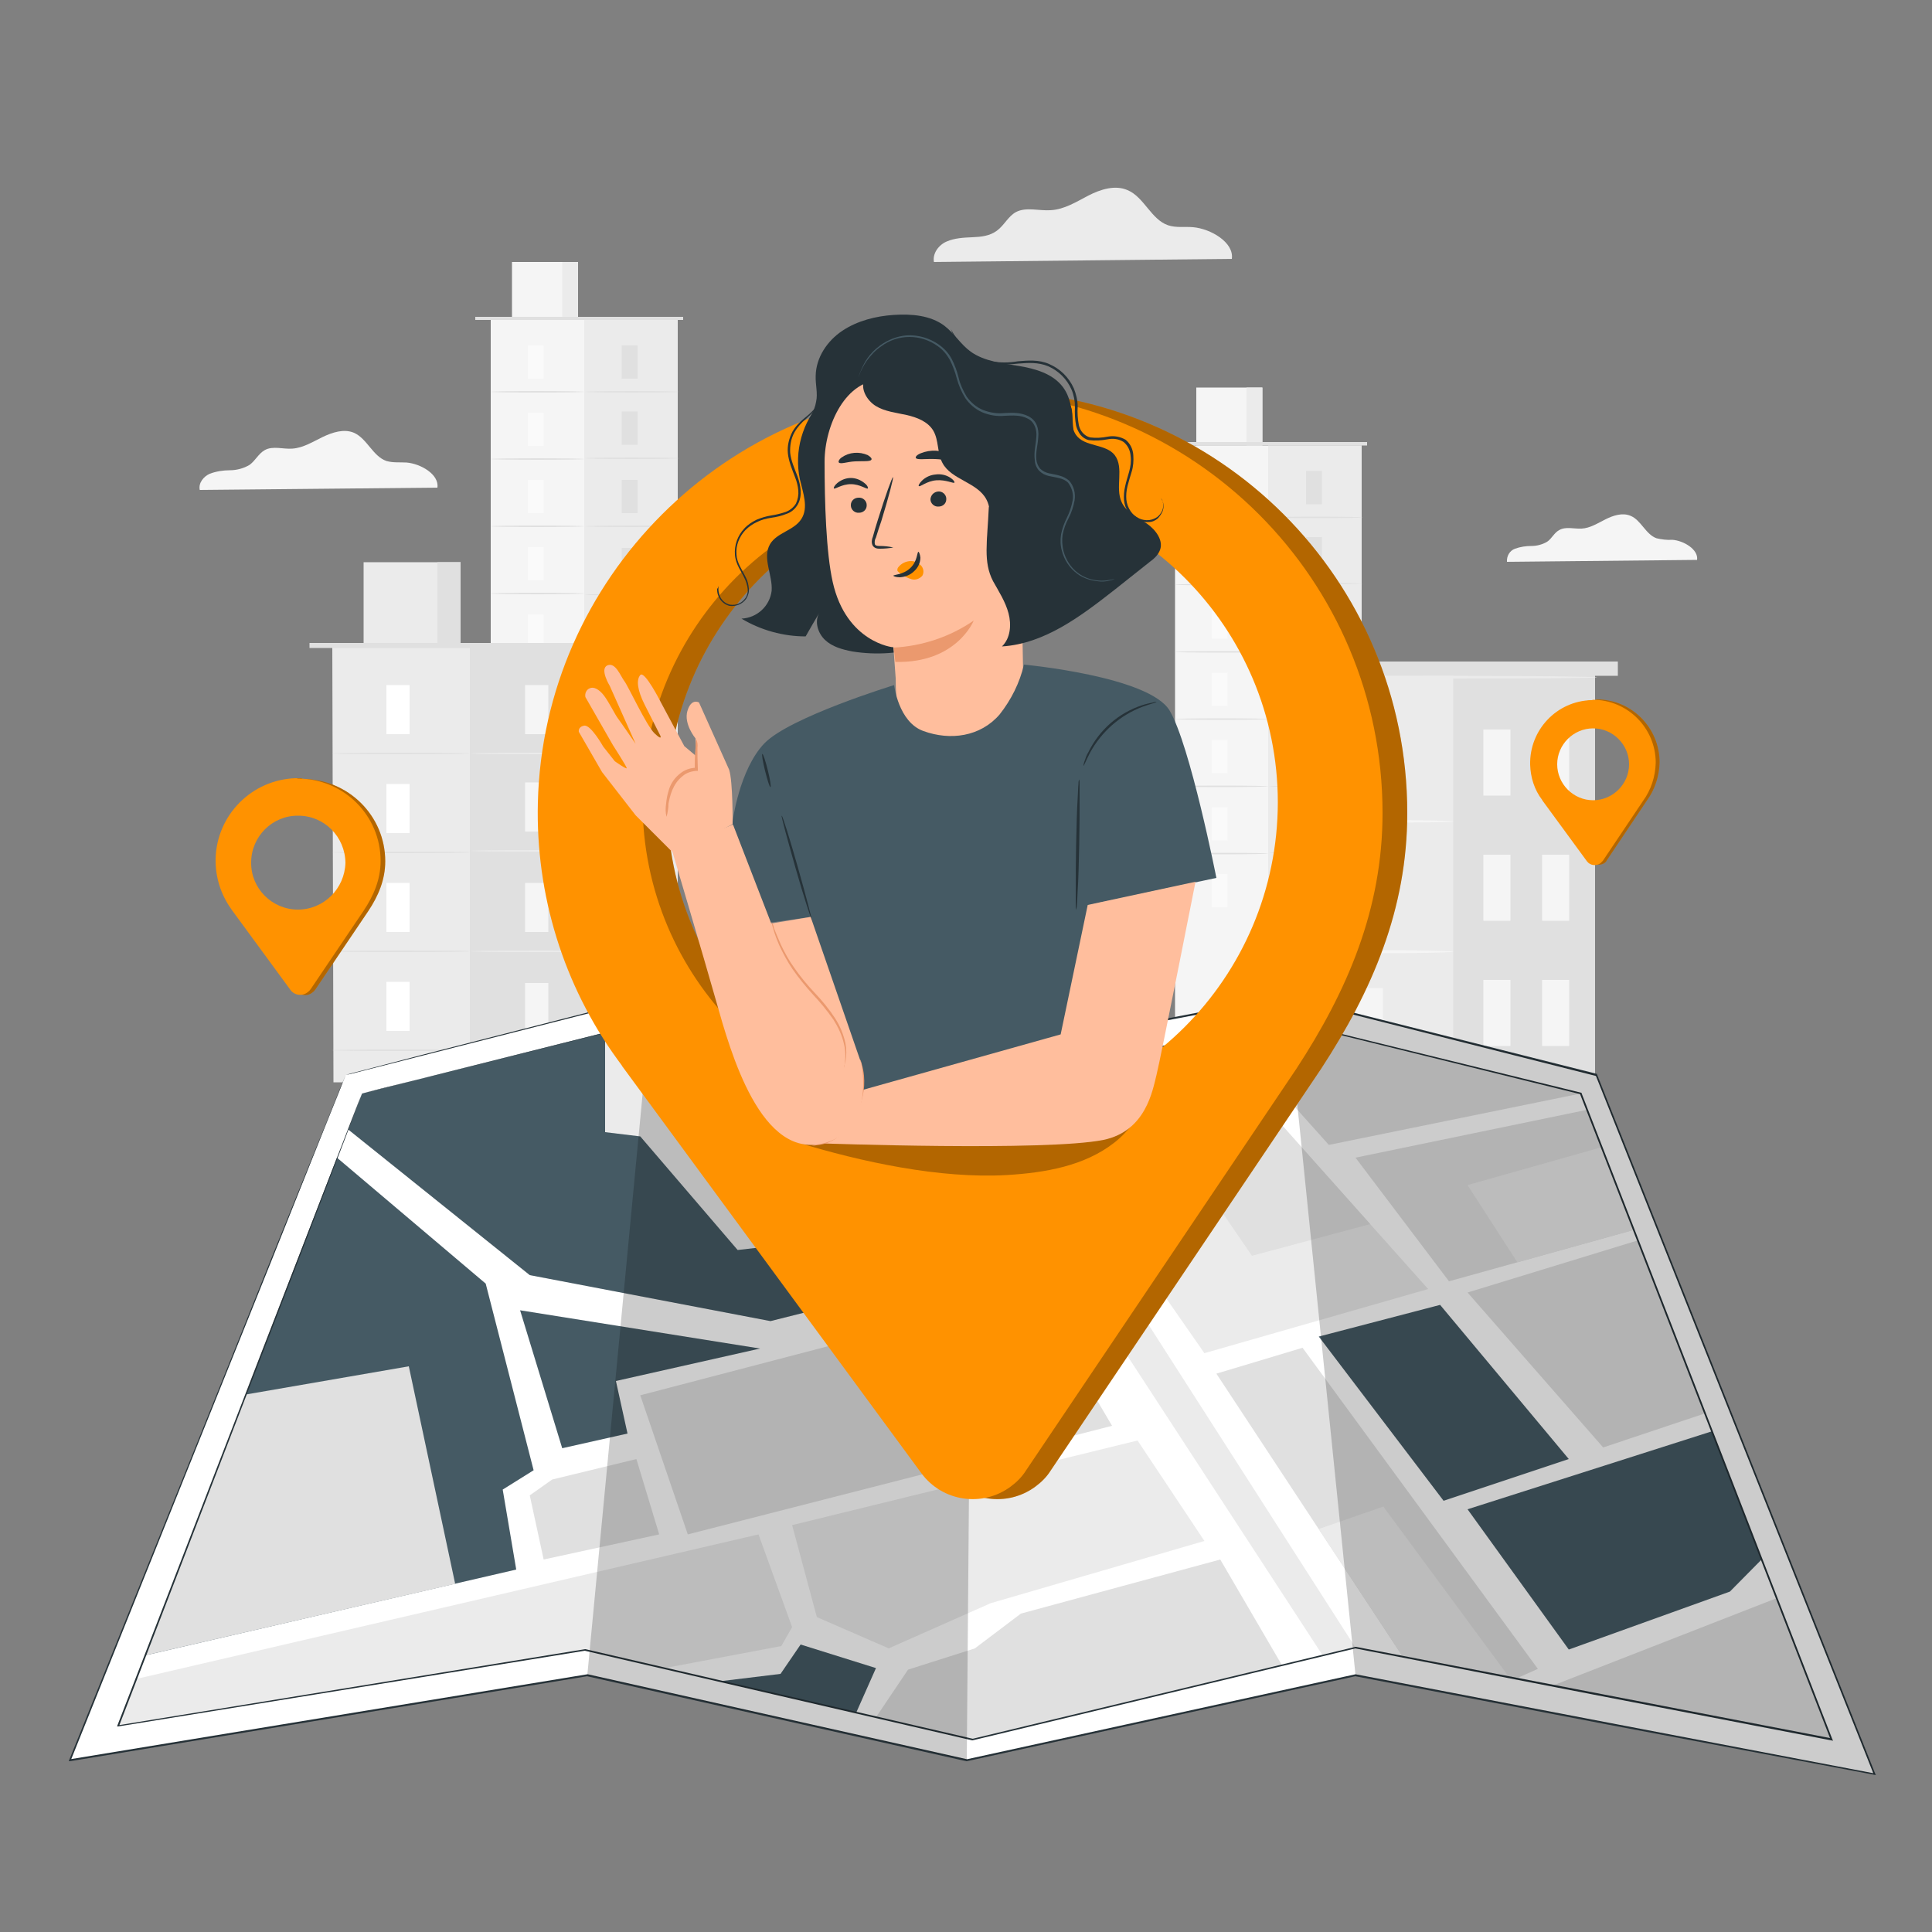 <?xml version="1.0" encoding="utf-8"?>
<!-- Generator: Adobe Illustrator 22.0.0, SVG Export Plug-In . SVG Version: 6.00 Build 0)  -->
<svg version="1.1" id="Layer_1" xmlns="http://www.w3.org/2000/svg" xmlns:xlink="http://www.w3.org/1999/xlink" x="0px" y="0px"
	 viewBox="0 0 500 500" style="enable-background:new 0 0 500 500;" xml:space="preserve">
<rect x="0" y="0" width="500" height="500" fill="#808080" stroke="none"/>
<style type="text/css">
	.st0{fill:#F5F5F5;}
	.st1{fill:#EBEBEB;}
	.st2{fill:#E0E0E0;}
	.st3{fill:#FAFAFA;}
	.st4{fill:#FFFFFF;}
	.st5{fill:#FF9200;}
	.st6{opacity:0.3;}
	.st7{fill:#263238;}
	.st8{fill:#455A64;}
	.st9{opacity:0.2;}
	.st10{fill:#FFBE9D;}
	.st11{fill:#EB996E;}
</style>
<g id="freepik--background-complete--inject-2">
	<rect x="127" y="82.8" class="st0" width="48.3" height="153.2"/>
	<rect x="151.2" y="82.8" class="st1" width="24.2" height="152.8"/>
	<rect x="132.5" y="67.8" class="st0" width="17.1" height="15"/>
	<rect x="145.5" y="67.8" class="st1" width="4.1" height="15"/>
	<polyline class="st2" points="123,82.8 123,82 176.8,82 176.8,82.8 	"/>
	<rect x="136.6" y="89.4" class="st3" width="4.1" height="8.6"/>
	<path class="st2" d="M151.2,101.4c0,0.1-5.4,0.2-12.1,0.2s-12.1-0.1-12.1-0.2s5.4-0.2,12.1-0.2S151.2,101.3,151.2,101.4z"/>
	<rect x="160.9" y="89.4" class="st2" width="4.1" height="8.6"/>
	<path class="st2" d="M175.6,101.4c0,0.1-5.4,0.2-12.1,0.2s-12.1-0.1-12.1-0.2s5.4-0.2,12.1-0.2S175.6,101.3,175.6,101.4z"/>
	<rect x="160.9" y="106.5" class="st2" width="4.1" height="8.6"/>
	<path class="st2" d="M175.6,118.6c0,0.1-5.4,0.2-12.1,0.2s-12.1-0.1-12.1-0.2s5.4-0.2,12.1-0.2S175.6,118.5,175.6,118.6z"/>
	<rect x="160.9" y="124.2" class="st2" width="4.1" height="8.6"/>
	<path class="st2" d="M175.6,136.2c0,0.1-5.4,0.2-12.1,0.2s-12.1-0.1-12.1-0.2s5.4-0.2,12.1-0.2S175.6,136.1,175.6,136.2z"/>
	<rect x="160.9" y="141.8" class="st2" width="4.1" height="8.6"/>
	<path class="st2" d="M175.6,153.9c0,0.1-5.4,0.2-12.1,0.2s-12.1-0.1-12.1-0.2s5.4-0.2,12.1-0.2S175.6,153.8,175.6,153.9z"/>
	<rect x="160.9" y="159" class="st2" width="4.1" height="8.6"/>
	<path class="st2" d="M175.6,171c0,0.1-5.4,0.2-12.1,0.2s-12.1-0.1-12.1-0.2s5.4-0.2,12.1-0.2S175.6,170.9,175.6,171z"/>
	<rect x="160.9" y="176.2" class="st2" width="4.1" height="8.6"/>
	<rect x="160.9" y="193.6" class="st2" width="4.1" height="8.6"/>
	<path class="st2" d="M175.6,188.2c0,0.1-5.4,0.2-12.1,0.2s-12.1-0.1-12.1-0.2s5.4-0.2,12.1-0.2S175.6,188.1,175.6,188.2z"/>
	<rect x="136.6" y="106.8" class="st3" width="4.1" height="8.6"/>
	<path class="st2" d="M151.2,118.8c0,0.1-5.4,0.2-12.1,0.2s-12.1-0.1-12.1-0.2s5.4-0.2,12.1-0.2S151.2,118.7,151.2,118.8z"/>
	<rect x="136.6" y="124.2" class="st3" width="4.1" height="8.6"/>
	<path class="st2" d="M151.2,136.2c0,0.1-5.4,0.2-12.1,0.2s-12.1-0.1-12.1-0.2s5.4-0.2,12.1-0.2S151.2,136.1,151.2,136.2z"/>
	<rect x="136.6" y="141.6" class="st3" width="4.1" height="8.6"/>
	<path class="st2" d="M151.2,153.6c0,0.1-5.4,0.2-12.1,0.2s-12.1-0.1-12.1-0.2s5.4-0.2,12.1-0.2S151.2,153.5,151.2,153.6z"/>
	<rect x="136.6" y="159" class="st3" width="4.1" height="8.6"/>
	<path class="st2" d="M151.2,171c0,0.1-5.4,0.2-12.1,0.2S127,171.1,127,171s5.4-0.2,12.1-0.2S151.2,170.9,151.2,171z"/>
	<rect x="136.6" y="176.4" class="st3" width="4.1" height="8.6"/>
	<path class="st2" d="M151.2,188.4c0,0.1-5.4,0.2-12.1,0.2s-12.1-0.1-12.1-0.2s5.4-0.2,12.1-0.2S151.2,188.3,151.2,188.4z"/>
	<rect x="136.6" y="193.8" class="st3" width="4.1" height="8.6"/>
	<rect x="304.1" y="115.3" class="st0" width="48.3" height="153.2"/>
	<rect x="328.2" y="115.3" class="st1" width="24.2" height="152.8"/>
	<rect x="309.6" y="100.3" class="st0" width="17.1" height="15"/>
	<rect x="322.6" y="100.3" class="st1" width="4.1" height="15"/>
	<polyline class="st2" points="300,115.3 300,114.4 353.8,114.4 353.8,115.3 	"/>
	<rect x="313.6" y="121.9" class="st3" width="4.1" height="8.6"/>
	<path class="st2" d="M328.2,133.9c0,0.1-5.4,0.2-12.1,0.2s-12.1-0.1-12.1-0.2s5.4-0.2,12.1-0.2S328.2,133.8,328.2,133.9z"/>
	<rect x="338" y="121.9" class="st2" width="4.1" height="8.6"/>
	<path class="st2" d="M352.6,133.9c0,0.1-5.4,0.2-12.1,0.2s-12.1-0.1-12.1-0.2s5.4-0.2,12.1-0.2S352.6,133.8,352.6,133.9z"/>
	<rect x="338" y="139" class="st2" width="4.1" height="8.6"/>
	<path class="st2" d="M352.6,151c0,0.1-5.4,0.2-12.1,0.2s-12.1-0.1-12.1-0.2s5.4-0.2,12.1-0.2S352.6,151,352.6,151z"/>
	<rect x="338" y="156.7" class="st2" width="4.1" height="8.6"/>
	<path class="st2" d="M352.6,168.7c0,0.1-5.4,0.2-12.1,0.2s-12.1-0.1-12.1-0.2s5.4-0.2,12.1-0.2S352.6,168.6,352.6,168.7z"/>
	<rect x="338" y="174.3" class="st2" width="4.1" height="8.6"/>
	<path class="st2" d="M352.6,186.3c0,0.1-5.4,0.2-12.1,0.2s-12.1-0.1-12.1-0.2s5.4-0.2,12.1-0.2S352.6,186.2,352.6,186.3z"/>
	<rect x="338" y="191.5" class="st2" width="4.1" height="8.6"/>
	<path class="st2" d="M352.6,203.5c0,0.1-5.4,0.2-12.1,0.2s-12.1-0.1-12.1-0.2s5.4-0.2,12.1-0.2S352.6,203.4,352.6,203.5z"/>
	<rect x="338" y="208.7" class="st2" width="4.1" height="8.6"/>
	<rect x="338" y="226.1" class="st2" width="4.1" height="8.6"/>
	<path class="st2" d="M352.6,220.7c0,0.1-5.4,0.2-12.1,0.2s-12.1-0.1-12.1-0.2s5.4-0.2,12.1-0.2S352.6,220.6,352.6,220.7z"/>
	<rect x="313.6" y="139.3" class="st3" width="4.1" height="8.6"/>
	<path class="st2" d="M328.2,151.3c0,0.1-5.4,0.2-12.1,0.2s-12.1-0.1-12.1-0.2s5.4-0.2,12.1-0.2S328.2,151.2,328.2,151.3z"/>
	<rect x="313.6" y="156.7" class="st3" width="4.1" height="8.6"/>
	<path class="st2" d="M328.2,168.7c0,0.1-5.4,0.2-12.1,0.2s-12.1-0.1-12.1-0.2s5.4-0.2,12.1-0.2S328.2,168.6,328.2,168.7z"/>
	<rect x="313.6" y="174.1" class="st3" width="4.1" height="8.6"/>
	<path class="st2" d="M328.2,186.1c0,0.1-5.4,0.2-12.1,0.2s-12.1-0.1-12.1-0.2s5.4-0.2,12.1-0.2S328.2,186,328.2,186.1z"/>
	<rect x="313.6" y="191.5" class="st3" width="4.1" height="8.6"/>
	<path class="st2" d="M328.2,203.5c0,0.1-5.4,0.2-12.1,0.2s-12.1-0.1-12.1-0.2s5.4-0.2,12.1-0.2S328.2,203.4,328.2,203.5z"/>
	<rect x="313.6" y="208.9" class="st3" width="4.1" height="8.6"/>
	<path class="st2" d="M328.2,220.9c0,0.1-5.4,0.2-12.1,0.2s-12.1-0.1-12.1-0.2s5.4-0.2,12.1-0.2S328.2,220.8,328.2,220.9z"/>
	<rect x="313.6" y="226.2" class="st3" width="4.1" height="8.6"/>
	<rect x="334.5" y="174.8" class="st1" width="78.3" height="103.2"/>
	<rect x="376.1" y="174.8" class="st2" width="36.7" height="103.2"/>
	<rect x="350.9" y="188.8" class="st0" width="7" height="17.1"/>
	<rect x="350.9" y="255.7" class="st0" width="7" height="17.1"/>
	<path class="st0" d="M376.1,212.6c0,0.2-9.3,0.3-20.8,0.3s-20.8-0.1-20.8-0.3s9.3-0.4,20.8-0.4S376.1,212.4,376.1,212.6z"/>
	<rect x="350.9" y="222.5" class="st0" width="7" height="17.1"/>
	<path class="st0" d="M376.1,246.3c0,0.2-9.3,0.4-20.8,0.4s-20.8-0.2-20.8-0.4s9.3-0.4,20.8-0.4S376.1,246.1,376.1,246.3z"/>
	<rect x="383.9" y="188.8" class="st0" width="7" height="17.1"/>
	<rect x="399.1" y="188.8" class="st0" width="7" height="17.1"/>
	<rect x="383.9" y="221.2" class="st0" width="7" height="17.1"/>
	<rect x="399.1" y="221.2" class="st0" width="7" height="17.1"/>
	<rect x="383.9" y="253.6" class="st0" width="7" height="17.1"/>
	<rect x="399.1" y="253.6" class="st0" width="7" height="17.1"/>
	<rect x="328.6" y="171.2" class="st2" width="90.1" height="3.7"/>
	<path class="st1" d="M413.3,175.3c0,0.2-17.5,0.3-39.1,0.3s-39.1-0.1-39.1-0.3s17.5-0.4,39.1-0.4S413.3,175.1,413.3,175.3z"/>
	<polygon class="st1" points="157.4,280.1 86.3,280.1 86,167.6 157.1,167.6 	"/>
	<rect x="121.6" y="167.6" class="st2" width="35.6" height="112.4"/>
	<rect x="94.1" y="145.5" class="st1" width="25.1" height="22.1"/>
	<rect x="113.2" y="145.5" class="st2" width="6" height="22.1"/>
	<rect x="80.1" y="166.4" class="st2" width="79.2" height="1.3"/>
	<rect x="100" y="177.3" class="st4" width="6" height="12.7"/>
	<path class="st2" d="M121.6,195c0,0.1-8,0.2-17.8,0.2S86,195.1,86,195s8-0.2,17.8-0.2S121.6,194.9,121.6,195z"/>
	<rect x="135.9" y="177.3" class="st0" width="6" height="12.7"/>
	<path class="st1" d="M157.4,195c0,0.1-8,0.2-17.8,0.2s-17.8-0.1-17.8-0.2s8-0.2,17.8-0.2S157.4,194.9,157.4,195z"/>
	<rect x="135.9" y="202.5" class="st0" width="6" height="12.7"/>
	<path class="st1" d="M157.4,220.2c0,0.1-8,0.2-17.8,0.2s-17.8-0.1-17.8-0.2s8-0.2,17.8-0.2S157.4,220.1,157.4,220.2z"/>
	<rect x="135.9" y="228.5" class="st0" width="6" height="12.7"/>
	<path class="st1" d="M157.4,246.2c0,0.1-8,0.2-17.8,0.2s-17.8-0.1-17.8-0.2s8-0.2,17.8-0.2S157.4,246,157.4,246.2z"/>
	<rect x="135.9" y="254.4" class="st0" width="6" height="12.7"/>
	<path class="st1" d="M157.4,272.1c0,0.1-8,0.2-17.8,0.2s-17.8-0.1-17.8-0.2s8-0.2,17.8-0.2S157.4,272,157.4,272.1z"/>
	<rect x="100" y="202.9" class="st4" width="6" height="12.7"/>
	<path class="st2" d="M121.6,220.6c0,0.1-8,0.2-17.8,0.2S86,220.7,86,220.6s8-0.2,17.8-0.2S121.6,220.4,121.6,220.6z"/>
	<rect x="100" y="228.5" class="st4" width="6" height="12.7"/>
	<path class="st2" d="M121.6,246.2c0,0.1-8,0.2-17.8,0.2S86,246.3,86,246.2s8-0.2,17.8-0.2S121.6,246,121.6,246.2z"/>
	<rect x="100" y="254.1" class="st4" width="6" height="12.7"/>
	<path class="st2" d="M121.6,271.8c0,0.1-8,0.2-17.8,0.2S86,271.9,86,271.8s8-0.2,17.8-0.2S121.6,271.6,121.6,271.8z"/>
	<path class="st0" d="M439.2,144.9c0.4-2.7-3.5-5-6.4-5.2c-1.4,0.1-2.8-0.1-4.1-0.4c-2.8-1-4-4.7-6.7-5.8c-2.1-0.9-4.5-0.1-6.5,0.9
		s-4,2.3-6.2,2.4c-2,0.1-4.1-0.6-5.8,0.4c-1.3,0.7-1.9,2.2-3.1,3c-1.2,0.7-2.6,1.1-4.1,1.1c-1.4,0-2.8,0.2-4.2,0.7
		c-1.4,0.5-2.2,1.9-2.1,3.4L439.2,144.9z"/>
	<path class="st1" d="M318.8,67c0.6-4.3-5.5-7.8-10-8.2c-2.2-0.2-4.4,0.2-6.5-0.5c-4.4-1.5-6.2-7.3-10.5-9.1
		c-3.2-1.4-7-0.2-10.1,1.4s-6.2,3.6-9.8,3.8c-3,0.2-6.4-0.9-9,0.5c-2,1.1-3,3.4-4.9,4.8s-4.1,1.6-6.4,1.7s-4.5,0.2-6.6,1.1
		s-3.7,3.1-3.3,5.3L318.8,67z"/>
	<path class="st0" d="M113.2,126.2c0.5-3.4-4.3-6.2-8-6.5c-1.7-0.1-3.5,0.1-5.2-0.4c-3.5-1.2-5-5.8-8.4-7.3
		c-2.6-1.1-5.6-0.1-8.1,1.1s-5,2.8-7.8,3c-2.4,0.2-5.1-0.8-7.2,0.4c-1.6,0.9-2.4,2.7-3.9,3.8c-1.5,0.9-3.3,1.4-5.1,1.4
		c-1.8,0-3.6,0.3-5.2,0.9c-1.6,0.7-3,2.4-2.6,4.2L113.2,126.2z"/>
</g>
<g id="freepik--Locators--inject-2">
	<path class="st5" d="M77.8,201.4C66,201.7,56.7,211.5,57,223.3c0.1,4.3,1.5,8.5,4,12l0,0l0.2,0.3l0,0l15.1,20.6
		c1.1,1.4,3.1,1.8,4.5,0.7c0.3-0.2,0.6-0.5,0.8-0.8l13.7-20.3c2.6-3.9,4.4-8.1,4.4-12.9c0-11.8-9.6-21.3-21.4-21.3
		C78.1,201.4,78,201.4,77.8,201.4z M78.3,238.3c-8.9,0-16.1-7.2-16.1-16.1s7.2-16.1,16.1-16.1s16.1,7.2,16.1,16.1l0,0
		C94.4,231.1,87.2,238.3,78.3,238.3C78.3,238.3,78.3,238.3,78.3,238.3z"/>
	<g class="st6">
		<path d="M77.8,201.4C66,201.7,56.7,211.5,57,223.3c0.1,4.3,1.5,8.5,4,12l0,0l0.2,0.3l0,0l15.1,20.6c1.1,1.4,3.1,1.8,4.5,0.7
			c0.3-0.2,0.6-0.5,0.8-0.8l13.7-20.3c2.6-3.9,4.4-8.1,4.4-12.9c0-11.8-9.6-21.3-21.4-21.3C78.1,201.4,78,201.4,77.8,201.4z
			 M78.3,238.3c-8.9,0-16.1-7.2-16.1-16.1s7.2-16.1,16.1-16.1s16.1,7.2,16.1,16.1l0,0C94.4,231.1,87.2,238.3,78.3,238.3
			C78.3,238.3,78.3,238.3,78.3,238.3z"/>
	</g>
	<path class="st5" d="M76.6,201.4c-11.4,0.3-20.5,9.5-20.8,20.8c-0.1,4.7,1.3,9.2,4,13l0,0l0.2,0.3l0,0l15.1,20.6
		c1,1.5,3.1,1.8,4.5,0.7c0.3-0.2,0.6-0.5,0.8-0.8l13.7-20.3c2.6-3.9,4.4-8.1,4.4-12.9c0-11.8-9.6-21.3-21.4-21.3
		C76.9,201.4,76.7,201.4,76.6,201.4z M77.1,235.4c-6.7,0-12.2-5.5-12.1-12.2c0-6.7,5.5-12.2,12.2-12.1c6.7,0,12.1,5.4,12.2,12.2
		C89.2,230,83.8,235.4,77.1,235.4L77.1,235.4L77.1,235.4z"/>
	<path class="st5" d="M412.9,181.2c-9,0.2-16.1,7.6-15.9,16.6c0.1,3.3,1.1,6.5,3.1,9.1l0,0l0.2,0.2l0,0l11.5,15.7
		c0.8,1.1,2.4,1.3,3.5,0.5c0.2-0.2,0.4-0.3,0.5-0.6l10.4-15.5c2.1-2.9,3.2-6.3,3.3-9.9c0-9-7.3-16.3-16.3-16.3
		C413,181.2,412.9,181.2,412.9,181.2z M413.2,209.3c-6.8,0-12.2-5.5-12.2-12.2s5.5-12.2,12.2-12.2c6.7,0,12.2,5.5,12.2,12.2
		C425.5,203.8,420,209.3,413.2,209.3C413.3,209.3,413.3,209.3,413.2,209.3z"/>
	<g class="st6">
		<path d="M412.9,181.2c-9,0.2-16.1,7.6-15.9,16.6c0.1,3.3,1.1,6.5,3.1,9.1l0,0l0.2,0.2l0,0l11.5,15.7c0.8,1.1,2.4,1.3,3.5,0.5
			c0.2-0.2,0.4-0.3,0.5-0.6l10.4-15.5c2.1-2.9,3.2-6.3,3.3-9.9c0-9-7.3-16.3-16.3-16.3C413,181.2,412.9,181.2,412.9,181.2z
			 M413.2,209.3c-6.8,0-12.2-5.5-12.2-12.2s5.5-12.2,12.2-12.2c6.7,0,12.2,5.5,12.2,12.2C425.5,203.8,420,209.3,413.2,209.3
			C413.3,209.3,413.3,209.3,413.2,209.3z"/>
	</g>
	<path class="st5" d="M411.9,181.2c-9,0.2-16.1,7.7-15.9,16.7c0.1,3.3,1.1,6.5,3.1,9.1l0,0l0.1,0.2l0,0l11.5,15.7
		c0.8,1.1,2.4,1.3,3.5,0.5c0.2-0.2,0.4-0.4,0.6-0.6l10.4-15.5c2.1-2.9,3.2-6.3,3.3-9.9c0-9-7.3-16.3-16.3-16.3
		C412.1,181.2,412,181.2,411.9,181.2z M412.3,207.1c-5.1,0-9.3-4.2-9.3-9.3s4.2-9.3,9.3-9.3c5.1,0,9.3,4.2,9.3,9.3l0,0
		C421.6,202.9,417.4,207.1,412.3,207.1C412.3,207.1,412.3,207.1,412.3,207.1z"/>
</g>
<g id="freepik--Map--inject-2">
	<polygon class="st4" points="89.5,278.2 18.1,455.5 152,433.5 250.2,455.5 350.8,433.5 485.3,459.2 413.3,278.2 332.9,258 
		251.7,273.4 168.7,258 	"/>
	<path class="st7" d="M89.5,278.2l1.3-0.4l3.9-1l15.3-4l58.6-15h0.1l83,15.4h-0.1l81.2-15.5h0.1l80.3,20.2h0.1v0.1l72,181l0.2,0.4
		l-0.5-0.1L416,446.3l-65.3-12.5h0.1l-100.6,22l0,0h-0.1l-98.2-22h0.1l-133.9,22l-0.3,0l0.1-0.3c22.1-54.8,40-99.1,52.3-129.8
		l14.3-35.3l3.7-9.2C89,279.3,89.5,278.2,89.5,278.2c0,0.1-0.5,1.1-1.3,3.2l-3.7,9.2l-14.1,35.3L18.3,455.6l-0.2-0.3L152,433.3h0.1
		l98.2,22h-0.1l100.6-22h0l0,0l65.3,12.5l69.2,13.2l-0.3,0.4l-72-181l0.2,0.1l-80.3-20.3h0.1l-81.3,15.4h-0.1l-83-15.5l0,0
		L110.1,273l-15.3,3.9l-3.9,1L89.5,278.2z"/>
	<polygon class="st4" points="93.7,283 30.6,446.6 151.4,427 251.7,450.2 350.8,426.4 474,450.2 409.1,283 334.1,264.5 251.7,280 
		167.5,264.5 	"/>
	<polygon class="st8" points="37.6,428.4 133.6,406.2 130.1,385.5 138.1,380.5 125.7,332.2 87.2,299.6 	"/>
	<polygon class="st1" points="30.6,446.6 35.3,434.5 196.3,397.1 205,421.1 202.2,426 172,431.7 151.4,427 	"/>
	<polygon class="st1" points="205,394.7 211.4,418.5 230,426.6 256.4,414.9 311.7,398.8 294.4,372.8 	"/>
	<polygon class="st2" points="140.7,403.6 170.6,397.1 164.7,377.6 142.9,382.9 137.1,387 	"/>
	<polygon class="st8" points="134.6,339.1 145.5,374.8 162.4,371 159.4,357.4 196.7,349 	"/>
	<polygon class="st1" points="90.1,292.3 137.1,330 199.4,341.9 266,325.3 235.6,277 167.5,264.5 93.7,283 	"/>
	<polygon class="st1" points="244.7,278.7 342.3,428.4 350.8,426.4 256.4,279.1 251.7,280 	"/>
	<polygon class="st2" points="165.7,361.1 178,397.1 287.8,369 267.5,334.5 	"/>
	<polyline class="st2" points="226.7,444.4 227.8,442.8 235,432.1 252.3,426.6 264.2,417.6 315.8,403.6 331.8,431 251.7,450.2 	"/>
	<polygon class="st2" points="318.1,267.5 343.9,296.3 409.1,283 334.1,264.5 	"/>
	<polygon class="st2" points="422.8,318.3 375,331.6 350.8,299.6 410.8,287.2 	"/>
	<polygon class="st1" points="261.5,278.1 311.7,350.2 369.6,333.6 311.7,268.7 	"/>
	<polygon class="st2" points="401.9,436.2 459.8,413.6 474,450.2 	"/>
	<polygon class="st8" points="341.3,345.9 372.7,337.7 406,377.6 373.6,388.4 	"/>
	<polygon class="st2" points="379.8,334.5 414.9,374.6 441.2,365.8 423.9,321 	"/>
	<polygon class="st8" points="406,426.9 379.8,390.6 443.1,370.4 455.9,403.6 447.7,411.9 	"/>
	<polygon class="st2" points="314.8,355.5 362.8,428.4 392.4,434.4 398,431.9 337.1,348.8 	"/>
	<polygon class="st2" points="117.8,409.9 105.8,353.6 63.6,360.9 37.6,428.4 	"/>
	<polygon class="st8" points="156.6,267.2 156.6,293 165.7,294.1 190.9,323.5 212.6,321 222.9,336 199.4,341.9 137.1,330 
		90.1,292.3 93.7,283 	"/>
	<polygon class="st2" points="288.6,273.3 324,325 354.6,316.8 311.7,268.7 	"/>
	<polygon class="st1" points="392.7,326.7 379.8,306.7 414.5,296.9 422.8,318.3 	"/>
	<polygon class="st1" points="341.3,395.7 358,389.9 390.6,434.1 362.8,428.4 	"/>
	<polygon class="st8" points="186.4,435.1 202,433.2 207.2,425.6 226.7,431.7 221.6,443.2 	"/>
	<path class="st7" d="M93.7,283l4.9-1.2l14.3-3.6l54.6-13.7h0.1l84.2,15.4h-0.1l82.4-15.5h0.1l75,18.4h0.1v0.1
		c19.9,51.1,41.8,107.7,64.9,167.2l0.2,0.4l-0.5-0.1l-61.8-11.9l-61.4-11.9h0.1l-99.1,23.8h-0.1l-100.3-23.2h0.1L30.6,446.8l-0.3,0
		l0.1-0.3c19.5-50.5,35.3-91.5,46.3-119.8c5.5-14.1,9.7-25.1,12.6-32.5l3.3-8.5C93.3,283.9,93.7,282.9,93.7,283
		c0-0.1-0.4,0.9-1.1,2.9l-3.2,8.5l-12.5,32.6L30.8,446.7l-0.2-0.2l120.8-19.7h0.1L251.8,450h-0.1l99.1-23.8h0.1l0,0l61.4,11.8
		l61.8,11.9l-0.3,0.4c-23.1-59.5-45-116.1-64.9-167.2l0.2,0.1l-75-18.5h0.1l-82.4,15.4h-0.1l-84.2-15.5l0,0l-54.5,13.6l-14.3,3.5
		L93.7,283z"/>
	<g class="st9">
		<polygon points="250.2,455.5 251.7,273.4 168.7,258 152,433.5 		"/>
	</g>
	<g class="st9">
		<polygon points="332.9,258 350.8,433.5 485.3,459.2 413.3,278.2 		"/>
	</g>
</g>
<g id="freepik--Character--inject-2">
	<path class="st5" d="M252.3,101.1c-58,1.3-105.3,48.6-106.7,106.6c-0.6,23.8,6.6,47.2,20.6,66.5l0,0l1.1,1.5l0.1,0.2l77.4,105.3
		c5.4,7.4,15.8,9,23.2,3.5c1.5-1.1,2.9-2.5,3.9-4.1l70-104c13.2-20.2,22.3-41.3,22.3-66.2c0-60.4-48.9-109.3-109.3-109.3
		C254.1,101.1,253.2,101.1,252.3,101.1z M254.9,289.9c-45.4,0-82.2-36.8-82.2-82.2s36.8-82.2,82.2-82.2c45.4,0,82.2,36.8,82.2,82.2
		c0,0,0,0,0,0C337.1,253.1,300.3,289.9,254.9,289.9z"/>
	<g class="st6">
		<path d="M252.3,101.1c-58,1.3-105.3,48.6-106.7,106.6c-0.6,23.8,6.6,47.2,20.6,66.5l0,0l1.1,1.5l0.1,0.2l77.4,105.3
			c5.4,7.4,15.8,9,23.2,3.5c1.5-1.1,2.9-2.5,3.9-4.1l70-104c13.2-20.2,22.3-41.3,22.3-66.2c0-60.4-48.9-109.3-109.3-109.3
			C254.1,101.1,253.2,101.1,252.3,101.1z M254.9,289.9c-45.4,0-82.2-36.8-82.2-82.2s36.8-82.2,82.2-82.2c45.4,0,82.2,36.8,82.2,82.2
			c0,0,0,0,0,0C337.1,253.1,300.3,289.9,254.9,289.9z"/>
	</g>
	<path class="st5" d="M245.9,101.1c-58,1.3-105.3,48.6-106.7,106.6c-0.6,23.8,6.6,47.2,20.6,66.5l0,0l1.1,1.5l0.1,0.2l77.4,105.3
		c5.4,7.4,15.8,9,23.2,3.5c1.5-1.1,2.9-2.5,3.9-4.1l70-104c13.2-20.2,22.3-41.3,22.3-66.2c0-60.4-48.9-109.3-109.3-109.3
		C247.6,101.1,246.7,101.1,245.9,101.1z M248.5,289.9c-45.4,0-82.2-36.8-82.2-82.2s36.8-82.2,82.2-82.2c45.4,0,82.2,36.8,82.2,82.2
		c0,0,0,0,0,0C330.6,253.1,293.8,289.9,248.5,289.9z"/>
	<g class="st6">
		<path d="M295.7,269.7c-1.3,1.5-88.2,24.4-89.5,25.9c16.7,5.1,37,9.5,54.4,8.5c9.8-0.6,20-2.3,27.8-8.4S300.5,278.3,295.7,269.7z"
			/>
	</g>
	<path class="st7" d="M212.7,103.8c-5.1,5.4-7.2,13-5.7,20.2c0.8,3.5,2.3,7.3,0.4,10.3s-6.3,3.5-8.1,6.5c-2.1,3.6,0.7,8,0.4,12.1
		c-0.5,4-3.8,7-7.8,7.2c5,3,10.8,4.6,16.6,4.6c1.2-2.1,2.4-4.2,3.6-6.2c-1.4,2.2-0.5,5.3,1.4,7.1s4.5,2.5,7.1,3
		c12.5,2,25.2-1.9,34.4-10.7"/>
	<path class="st7" d="M282.9,125.5c-1.2-2.6-3.1-4.8-4-7.5c-2.1-5.8-0.1-12.8-3.8-17.8c-2.6-3.5-7.2-4.8-11.5-5.5s-8.9-1.2-12.4-3.7
		c-2.6-1.9-4.3-4.8-6.8-6.7c-3.6-2.7-8.5-3.1-13.1-2.8s-9.4,1.5-13.3,4.1s-6.8,6.9-6.9,11.6c-0.1,2.3,0.6,4.6,0.1,6.8
		c-0.4,2.5-2,4.6-2.9,6.9c-1.7,5.2,0.4,10.9,5,13.8l37.5,36.6c7,1.6,22.8-3.7,27.2-9.4S286,132,282.9,125.5z"/>
	<path class="st10" d="M213.4,119.5c0-9.5,5.6-21.5,15-21.1l29.9,5.6c2.9,0.1,5.2,2.4,5.3,5.3l1.3,71.2h0.2c0,0-5.4,20.4-25.2,15.6
		c-3.9-1-6-5.1-7-9.4h-0.2c-0.1-0.5-0.1-1-0.1-1.5c-0.6-3.2-0.8-6.5-0.8-9.7l0,0c-0.4-5.7-0.6-8.1-0.6-8s-12.2-1.2-15.7-16.9
		C213.8,143,213.4,130.1,213.4,119.5z"/>
	<path class="st7" d="M240.8,129.2c0,1.1,1,2,2.1,1.9c0,0,0,0,0,0c1.1,0,2-0.8,2-1.9c0,0,0,0,0-0.1c0-1.1-1-2-2.1-1.9c0,0,0,0,0,0
		C241.7,127.3,240.9,128.1,240.8,129.2C240.8,129.2,240.8,129.2,240.8,129.2z"/>
	<path class="st7" d="M220.2,130.8c0,1.1,1,2,2.1,1.9c0,0,0,0,0,0c1.1,0,2-0.8,2-1.9c0,0,0-0.1,0-0.1c0-1.1-1-2-2.1-1.9
		c-1.1,0-2,0.8-2,1.9C220.2,130.7,220.2,130.8,220.2,130.8z"/>
	<path class="st7" d="M215.8,126.4c0.3,0.3,2-1.1,4.4-1.1s4.1,1.4,4.4,1.1c0.1-0.2-0.1-0.8-0.9-1.4c-1-0.8-2.2-1.3-3.5-1.3
		c-1.3,0-2.5,0.5-3.5,1.3C216,125.6,215.7,126.2,215.8,126.4z"/>
	<path class="st7" d="M237.8,125.8c0.3,0.3,2-1.3,4.5-1.5s4.5,0.9,4.7,0.6c0.1-0.2-0.2-0.7-1.1-1.3c-1.1-0.7-2.5-1-3.8-0.8
		c-1.3,0.1-2.6,0.7-3.5,1.6C237.9,125.1,237.6,125.7,237.8,125.8z"/>
	<path class="st7" d="M231.2,141.7c-1.2-0.3-2.4-0.4-3.6-0.4c-0.6,0-1.1-0.1-1.2-0.5c-0.1-0.6,0-1.2,0.3-1.7
		c0.4-1.4,0.9-2.8,1.4-4.3c1.9-6.2,3.2-11.2,3-11.3s-2,4.9-3.9,11c-0.5,1.5-0.9,3-1.3,4.4c-0.3,0.7-0.4,1.5-0.1,2.2
		c0.2,0.4,0.6,0.7,1,0.8c0.3,0.1,0.7,0.1,1,0.1C228.8,142,230,141.9,231.2,141.7z"/>
	<path class="st11" d="M231.3,167.6c7.4-0.4,14.6-2.8,20.7-7c0,0-4.4,11.1-20.3,10.7L231.3,167.6z"/>
	<path class="st5" d="M232.4,146.9c0.8-1.1,2.1-1.7,3.4-1.7c1,0,1.9,0.5,2.6,1.2c0.6,0.7,0.8,1.7,0.3,2.6c-0.7,0.8-1.8,1.2-2.8,0.9
		c-1-0.3-2-0.8-2.9-1.5c-0.3-0.2-0.5-0.4-0.7-0.6C232.2,147.6,232.2,147.2,232.4,146.9"/>
	<path class="st7" d="M237.7,142.8c-0.4,0-0.2,2.4-2.1,4.2s-4.4,1.7-4.4,2c0,0.1,0.6,0.4,1.7,0.4c1.4-0.1,2.7-0.6,3.7-1.6
		c1-0.9,1.6-2.2,1.6-3.5C238.1,143.4,237.8,142.8,237.7,142.8z"/>
	<path class="st7" d="M237,118.5c0.3,0.6,2.4,0.2,5,0.3s4.7,0.7,5,0.2c0.1-0.3-0.3-0.8-1.1-1.3c-2.3-1.3-5.1-1.4-7.6-0.4
		C237.3,117.7,236.9,118.2,237,118.5z"/>
	<path class="st7" d="M217.1,119.7c0.5,0.5,2.1-0.2,4.2-0.3s3.8,0.1,4.2-0.4c0.2-0.3-0.1-0.7-0.9-1.2c-1.1-0.5-2.3-0.7-3.5-0.6
		c-1.2,0.1-2.3,0.5-3.3,1.2C217.1,118.9,216.9,119.5,217.1,119.7z"/>
	<path class="st7" d="M265,105.4c-1.8-2-4.5-2.8-7.1-3.4c-11.2-2.6-22.7-3.9-34.2-3.8c-1.1,2.5,0.7,5.5,3,6.9s5.2,1.7,7.9,2.3
		s5.5,1.7,6.9,4c1.5,2.5,1,5.8,2.4,8.4c2.3,4.4,9.1,5,11.4,9.5c1.8,3.4,0.2,7.4,0.2,11.2c0,7.5,6.1,13.6,13.6,13.5
		c0.6,0,1.2,0,1.7-0.1c-1.1-13.5-2.2-27-3.3-40.6C267.1,110.6,266.8,107.5,265,105.4z"/>
	<path class="st7" d="M296.8,135.5c-2.4-1.6-5.3-2.9-6.5-5.5c-1.8-3.8,0.7-8.9-1.8-12.2c-2.3-3-7.8-2.1-10-5.2
		c-1.7-2.4-0.5-5-1.3-7.2s-4.4-3.8-6.7-3.2l-14.6,29.1c-0.4,9.1-1.5,14.1,1.1,19.1c1.5,2.7,3.2,5.3,4,8.3s0.5,6.5-1.7,8.6
		c11.1-0.7,20.5-7.9,29.2-14.7l9.2-7.3c1-0.7,1.9-1.6,2.4-2.7C301.3,140,299.1,137.1,296.8,135.5z"/>
	<path class="st8" d="M288.5,149.8c-0.4,0.2-0.7,0.3-1.1,0.4c-1.1,0.3-2.3,0.4-3.5,0.2c-1.8-0.2-3.6-0.8-5.1-1.9c-2-1.5-3.4-3.6-4-6
		c-0.4-1.4-0.4-2.8-0.2-4.2c0.3-1.5,0.8-2.9,1.5-4.3c0.7-1.4,1.2-2.9,1.5-4.5c0.3-1.6-0.2-3.3-1.2-4.6c-1.2-1.2-3.1-1.3-4.9-1.7
		c-1-0.2-1.9-0.7-2.6-1.4c-0.7-0.8-1.1-1.8-1.1-2.8c-0.3-2,0.3-4,0.4-5.9c0.1-0.9,0-1.9-0.4-2.8c-0.4-0.9-1-1.6-1.9-2
		c-1.7-0.9-3.8-0.8-5.8-0.7c-2,0.2-4-0.1-5.9-0.9c-1.8-0.8-3.3-2.1-4.4-3.7c-1-1.6-1.7-3.3-2.2-5.1c-0.4-1.6-1-3.2-1.8-4.8
		c-0.8-1.4-1.8-2.6-3.1-3.5c-4.4-3.2-10.3-3.2-14.6,0c-1.5,1-2.7,2.3-3.8,3.8c-0.9,1.3-1.6,2.7-2.1,4.1c0-0.1,0-0.2,0.1-0.3
		c0.1-0.2,0.1-0.5,0.3-0.8c0.4-1.1,0.9-2.1,1.5-3.1c1-1.6,2.3-2.9,3.8-4c2-1.4,4.3-2.3,6.7-2.5c3-0.2,6,0.7,8.4,2.4
		c1.4,1,2.5,2.2,3.3,3.7c0.8,1.6,1.4,3.2,1.8,4.9c0.4,1.7,1.2,3.4,2.1,4.9c1.1,1.5,2.5,2.7,4.2,3.4c1.8,0.7,3.7,1,5.6,0.8
		c2-0.1,4.1-0.2,6.1,0.8c1,0.5,1.8,1.3,2.2,2.3c0.4,1,0.5,2,0.4,3.1c-0.1,2-0.7,3.9-0.5,5.8c0.1,0.9,0.4,1.7,1,2.4
		c0.6,0.6,1.4,1,2.3,1.2c0.9,0.2,1.8,0.3,2.7,0.6c0.9,0.2,1.8,0.7,2.5,1.3c1.2,1.4,1.7,3.2,1.4,5.1c-0.3,1.6-0.8,3.2-1.6,4.7
		c-0.7,1.3-1.2,2.7-1.5,4.2c-0.2,1.4-0.1,2.7,0.2,4.1c0.6,2.3,1.9,4.4,3.8,5.8c1.5,1.1,3.1,1.7,4.9,1.9
		C285.4,150.4,287,150.2,288.5,149.8z"/>
	<path class="st7" d="M300.4,128.9c0.2,0.2,0.4,0.5,0.5,0.8c0.3,0.9,0.3,1.9-0.1,2.8c-0.3,0.6-0.7,1.2-1.2,1.7
		c-0.6,0.5-1.4,0.9-2.3,0.9c-2,0.2-4.1-0.7-5.2-2.4c-0.7-1-1.1-2.1-1.2-3.2c-0.1-1.2,0-2.5,0.3-3.7c0.5-2.5,1.8-5,1.4-7.8
		c-0.1-1.4-0.7-2.7-1.8-3.6c-1.2-0.8-2.7-1-4.2-0.7c-1.6,0.3-3.2,0.4-4.8,0.2c-0.9-0.2-1.6-0.7-2.2-1.4c-0.5-0.7-0.9-1.5-1.1-2.3
		c-0.3-1.6-0.4-3.3-0.3-4.9c0-1.5-0.3-3.1-0.9-4.5c-1.2-2.7-3.3-4.8-6-6c-2.6-1.1-5.3-0.9-7.8-0.7c-2.4,0.3-4.7,0.3-7.1-0.1
		c-1.9-0.4-3.7-1.2-5.3-2.4c-1.2-0.9-2.3-1.9-3.2-3.1c-0.8-1-1.4-2.1-1.8-3.3c0.6,1.1,1.2,2.1,2,3.1c2.1,2.6,5.1,4.5,8.4,5.2
		c2.3,0.4,4.6,0.4,6.9,0c2.5-0.2,5.4-0.5,8.1,0.7c2.8,1.2,5.1,3.4,6.4,6.3c0.6,1.5,1,3.1,1,4.7c-0.1,1.6,0,3.2,0.3,4.8
		c0.3,1.5,1.4,2.8,2.9,3.2c1.5,0.2,3.1,0.1,4.6-0.2c1.6-0.3,3.2,0,4.6,0.8c1.2,1,1.9,2.4,2,4c0.1,1.4,0,2.9-0.4,4.2
		c-0.4,1.3-0.8,2.6-1.1,3.8c-0.3,1.2-0.4,2.4-0.3,3.5c0.1,1.1,0.5,2.1,1.1,3c1.1,1.6,2.9,2.5,4.8,2.3c0.8-0.1,1.5-0.4,2.1-0.8
		c0.5-0.4,0.9-0.9,1.2-1.5c0.4-0.8,0.4-1.8,0.2-2.6C300.7,129.4,300.6,129.2,300.4,128.9z"/>
	<path class="st7" d="M186,151.6c-0.2,1,0,2,0.4,2.9c0.5,1,1.5,1.8,2.6,2c1.5,0.2,3-0.4,3.9-1.7c0.5-0.7,0.7-1.6,0.6-2.4
		c-0.1-0.9-0.4-1.9-0.8-2.7c-0.8-1.8-2.3-3.6-2.5-6.1c-0.2-2.5,0.7-5,2.4-6.8c0.9-1,2-1.7,3.2-2.3c1.2-0.5,2.5-0.9,3.8-1.1
		c1.3-0.2,2.5-0.5,3.7-0.9c1.1-0.4,2.1-1.2,2.7-2.2c0.5-1.1,0.7-2.2,0.6-3.4c-0.1-1.1-0.4-2.3-0.8-3.3c-0.8-2.1-1.7-4.2-1.9-6.3
		c-0.2-1.9,0.3-3.9,1.2-5.6c0.8-1.4,1.9-2.5,3.1-3.5c0.9-0.7,1.8-1.5,2.6-2.4c0.7-0.7,1.2-1.6,1.5-2.6c0,0,0,0.1,0,0.2
		c0,0.2-0.1,0.4-0.1,0.6c-0.2,0.7-0.6,1.4-1.1,1.9c-0.8,0.9-1.6,1.7-2.5,2.5c-1.2,1-2.2,2.1-3,3.5c-0.9,1.6-1.2,3.5-1.1,5.3
		c0.2,2,1.1,4,1.9,6.1c0.4,1.1,0.7,2.3,0.8,3.5c0.1,1.3-0.1,2.6-0.7,3.7c-0.7,1.2-1.7,2.1-3,2.5c-1.2,0.5-2.5,0.8-3.9,1
		c-1.3,0.2-2.5,0.5-3.7,1.1c-1.1,0.5-2.1,1.2-3,2.1c-1.6,1.7-2.5,4-2.3,6.3c0.1,2.2,1.5,4,2.4,5.9c0.5,0.9,0.7,1.9,0.8,2.9
		c0.1,1-0.2,1.9-0.7,2.7c-1,1.4-2.7,2-4.3,1.8c-2-0.5-3.3-2.4-3.2-4.4C185.8,152.2,185.9,151.9,186,151.6z"/>
	<path class="st8" d="M189.6,212.6c0,0,1.7-13.4,8.2-20.2s33.6-15.1,33.6-15.1s1.1,9.6,7.6,11.9c6.9,2.5,14.7,1.5,19.7-4.3
		c3-3.8,5.2-8.2,6.3-12.9c0,0,32.4,3,37.7,11.9s12.1,43.3,12.1,43.3l-30.3,6.4l4.1,59.3h-80.4l1.6-55.6l-21.9,3.1L189.6,212.6z"/>
	<path class="st7" d="M278.5,235.5c-0.1-0.4-0.1-0.9-0.1-1.3c0-0.9,0-2.1,0-3.6c0-3.1,0-7.3,0.1-12s0.2-8.9,0.4-12
		c0.1-1.5,0.1-2.8,0.2-3.6c0-0.4,0-0.9,0.2-1.3c0.1,0.4,0.1,0.9,0.1,1.3c0,0.9,0,2.1,0,3.6c0,3.1,0,7.3-0.1,12s-0.2,8.9-0.4,12
		c-0.1,1.5-0.1,2.8-0.2,3.6C278.7,234.6,278.6,235,278.5,235.5z"/>
	<path class="st7" d="M202.3,211.1c0.2-0.1,2.1,6,4.2,13.4s3.7,13.6,3.6,13.6s-2.1-6-4.2-13.4S202.1,211.1,202.3,211.1z"/>
	<path class="st7" d="M299.3,181.7c0,0.1-1.4,0.4-3.6,1.2c-5.8,2.2-10.6,6.4-13.6,11.9c-1.1,2.1-1.6,3.5-1.7,3.4
		c0-0.3,0.1-0.7,0.2-1c0.3-0.9,0.6-1.8,1.1-2.6c2.8-5.7,7.8-10.1,13.9-12.1c0.9-0.3,1.8-0.5,2.8-0.7
		C298.6,181.7,299,181.6,299.3,181.7z"/>
	<path class="st7" d="M197.3,195.1c0.2,0,0.8,1.8,1.4,4.2s0.9,4.3,0.7,4.4s-0.8-1.8-1.4-4.2S197.1,195.2,197.3,195.1z"/>
	<path class="st10" d="M309.4,228.2c0,0-9.1,46.1-10.1,50s-2.7,14.5-13.7,16.8c-14.8,3-73.1,0.9-73.1,0.9l11-13.9l51-14.3l7-33.5
		L309.4,228.2z"/>
	<path class="st11" d="M222.6,274.2c0.2,0.3,0.3,0.7,0.4,1.1c0.3,1,0.5,2,0.6,3.1c0.3,3.5-0.4,6.9-2.1,10c-0.9,1.7-2,3.3-3.3,4.7
		c-1.1,1.1-2.4,2-3.9,2.6c-1,0.4-2,0.6-3.1,0.7c-0.4,0.1-0.8,0.1-1.1,0c1.4-0.3,2.7-0.6,4-1.1c1.4-0.6,2.6-1.5,3.6-2.6
		c1.2-1.4,2.3-2.9,3.2-4.5c1.6-3,2.4-6.3,2.2-9.7C223,275.8,222.5,274.2,222.6,274.2z"/>
	<path class="st10" d="M173.8,219.7c0,0,8.2,27.6,11.6,39.6c3.6,12.7,11.5,41.5,28.4,36.4c12.8-3.9,9.1-20.5,9.1-20.5l-13.1-37.9
		l-10.2,1.7l-9.9-25.6L173.8,219.7z"/>
	<path class="st11" d="M218.4,276.3c0.5-2.1,0.5-4.2,0-6.2c-0.5-2.2-1.5-4.3-2.7-6.2c-1.6-2.3-3.4-4.5-5.3-6.5
		c-1.9-2.1-3.7-4.3-5.3-6.6c-1.3-1.9-2.4-4-3.4-6.1c-0.6-1.4-1.2-2.9-1.6-4.4c-0.2-0.5-0.3-1.1-0.4-1.7c0.3,0.5,0.5,1,0.6,1.6
		c0.4,1,1,2.5,1.8,4.3c1,2.1,2.1,4.1,3.4,5.9c1.6,2.3,3.4,4.5,5.3,6.5c2,2.1,3.8,4.3,5.3,6.6c1.3,2,2.2,4.2,2.7,6.5
		c0.3,1.6,0.3,3.2,0,4.7c-0.1,0.4-0.2,0.8-0.4,1.2C218.5,276.1,218.5,276.2,218.4,276.3z"/>
	<path class="st10" d="M189.6,213.3c0,0,0.1-11-0.9-14.1l-7.8-17.4c0,0-2-1.2-3,2.2s2.1,7.1,2.1,7.1l0.2,4.6l-3.1-2.6l-6.1-11.4
		c0,0-4.2-8.3-5.3-7s-0.7,4,1.1,7.6l4.1,8.1c0,0,0.6,1.4-1.5-0.6s-6.8-12.2-7.8-13.5s-2.3-5-4.4-4.1s0.6,5.3,0.6,5.3l6.7,15
		c0,0-3.9-5.7-4.6-6.6s-2.3-4.2-3.6-5.9s-2.7-2.3-3.6-1.9c-0.9,0.3-1.4,1.3-1.2,2.3l7.1,12.4c0,0,3.6,5.6,3.6,6s-3.1-1.8-3.1-1.8
		l-3-3.8c0,0-3.2-5.7-4.9-5.4s-1.4,1.6-1.4,1.6l6,10.4l8.7,11.2l9.3,9.3l5.4-1.7L189.6,213.3z"/>
	<path class="st11" d="M172.5,211.4c0.3-1.1,0.5-2.3,0.5-3.4c0.4-2.1,1.1-5.1,3.6-7.1c1-0.9,2.3-1.3,3.6-1.4h0.4V199
		c-0.1-2.1-0.1-4.2-0.1-5.5c0.1-0.7,0-1.5-0.3-2.2c-0.1,0.7-0.2,1.4-0.2,2.2c-0.2,1.9-0.2,3.8-0.2,5.7l0.4-0.5c-1.5,0-3,0.5-4.2,1.5
		c-1.3,1-2.3,2.4-2.8,3.9c-0.4,1.2-0.7,2.5-0.8,3.8C172.2,209.1,172.2,210.3,172.5,211.4z"/>
</g>
</svg>
